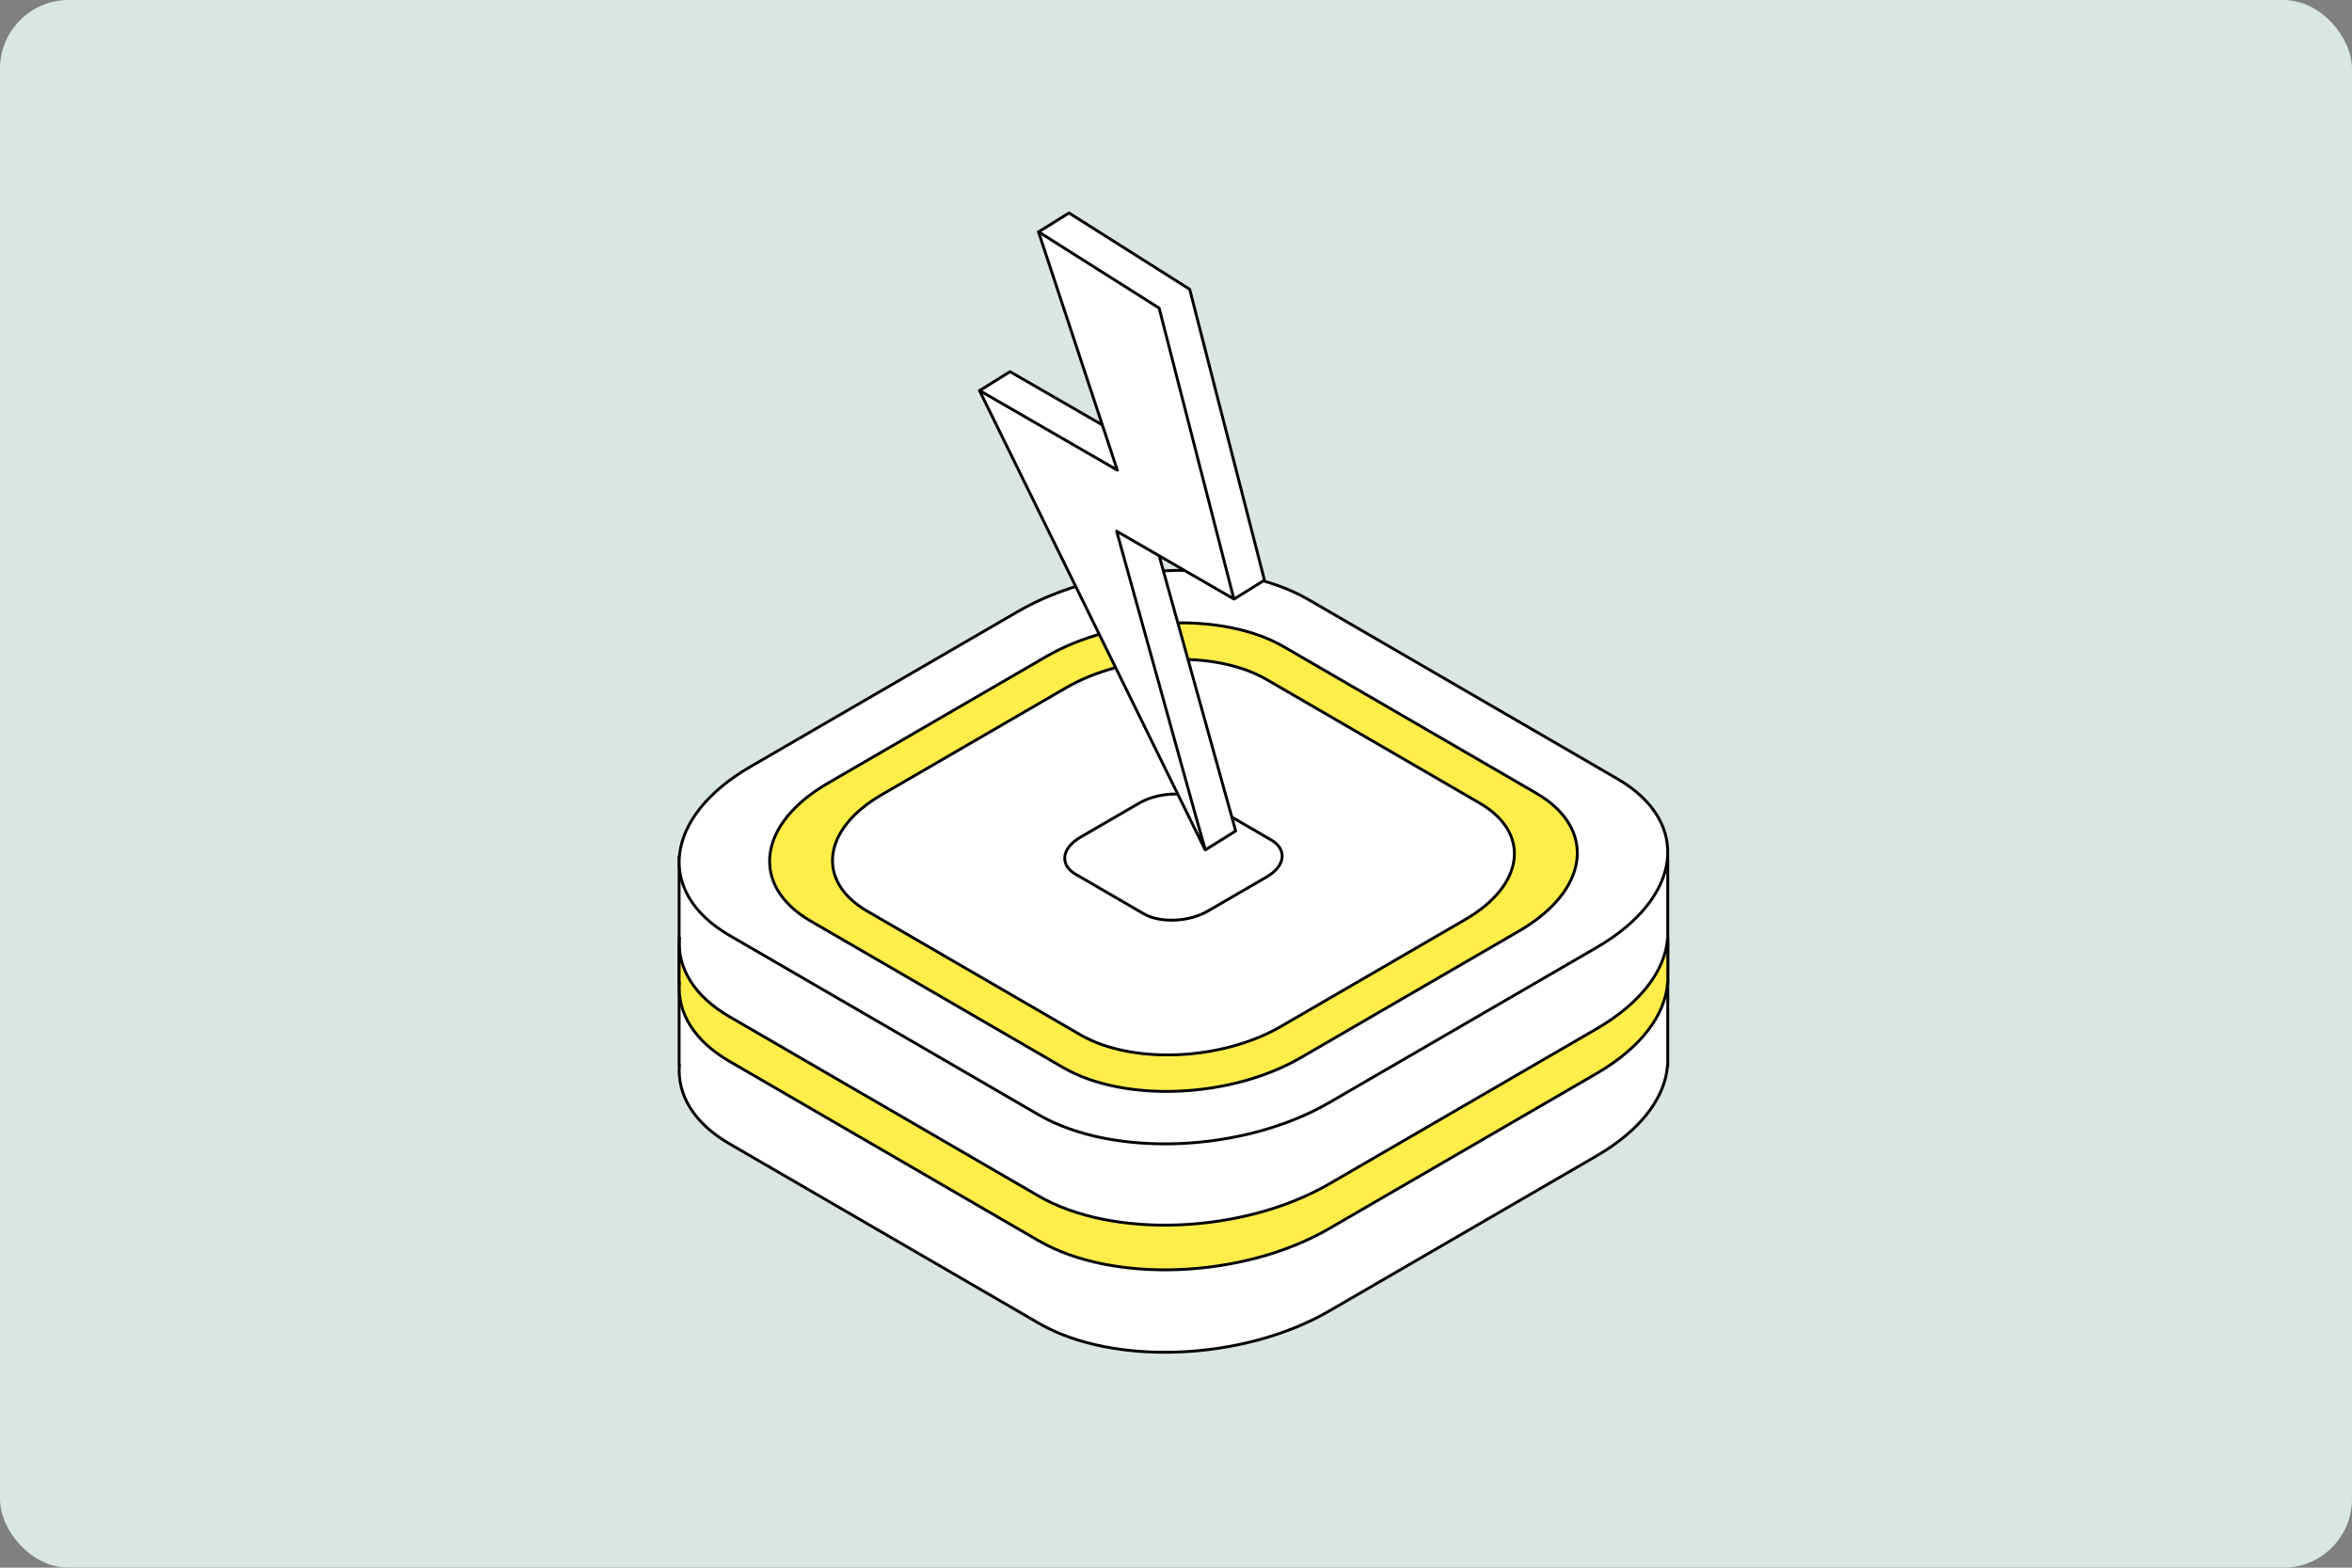 <svg width="411" height="274" viewBox="0 0 411 274" fill="none" xmlns="http://www.w3.org/2000/svg">
<rect x="0" y="0" width="411" height="274" fill="#808080" stroke="none"/>
<rect width="411" height="274" rx="12" fill="#D9E6E3"/>
<path d="M291.434 149.811H243.477L228.635 141.203C215.611 133.644 192.862 134.591 177.826 143.322L166.633 149.818H118.676V186.226H118.718C118.344 191.344 121.207 196.279 127.471 199.91L181.475 231.249C194.499 238.807 217.248 237.86 232.283 229.13L278.99 202.029C286.8 197.494 290.987 191.756 291.391 186.226H291.434V149.818V149.811Z" fill="white" stroke="black" stroke-width="0.5"/>
<path d="M181.476 194.829L127.472 163.49C114.448 155.931 116.079 142.733 131.12 134.009L177.827 106.908C192.868 98.183 215.612 97.236 228.635 104.789L282.639 136.128C295.663 143.686 294.032 156.885 278.991 165.609L232.284 192.71C217.243 201.434 194.499 202.381 181.476 194.829Z" fill="white" stroke="black" stroke-width="0.5"/>
<path d="M185.789 186.592L141.667 160.987C131.026 154.811 132.358 144.028 144.648 136.9L182.808 114.758C195.097 107.63 213.679 106.856 224.32 113.027L268.442 138.631C279.083 144.807 277.751 155.59 265.461 162.718L227.301 184.86C215.012 191.988 196.43 192.762 185.789 186.592Z" fill="#FFED49" stroke="black" stroke-width="0.5"/>
<path d="M188.79 180.863L151.539 159.246C142.555 154.032 143.68 144.928 154.056 138.91L186.273 120.216C196.649 114.199 212.337 113.545 221.32 118.755L258.571 140.372C267.555 145.586 266.43 154.69 256.055 160.708L223.837 179.402C213.462 185.419 197.774 186.073 188.79 180.863Z" fill="white" stroke="black" stroke-width="0.5"/>
<path d="M199.868 159.712L187.989 152.819C185.124 151.156 185.483 148.253 188.791 146.334L199.065 140.372C202.374 138.453 207.377 138.245 210.241 139.906L222.121 146.8C224.985 148.462 224.627 151.366 221.318 153.285L211.044 159.246C207.735 161.165 202.733 161.373 199.868 159.712Z" fill="white" stroke="black" stroke-width="0.5"/>
<path d="M278.996 179.815L232.289 206.916C217.248 215.64 194.504 216.587 181.481 209.035L127.477 177.696C121.219 174.065 118.355 169.13 118.724 164.012H118.682V171.819H118.724C118.349 176.937 121.213 181.873 127.477 185.503L181.481 216.842C194.504 224.401 217.254 223.453 232.289 214.723L278.996 187.622C286.806 183.087 290.993 177.35 291.397 171.819H291.439V164.012H291.397C290.993 169.542 286.812 175.28 278.996 179.815Z" fill="#FFED49" stroke="black" stroke-width="0.5"/>
<path d="M182.2 76.561L171.214 68.249L176.498 64.963L200.58 78.865L190.012 46.905L181.523 40.51L186.807 37.224L207.893 50.562L220.957 101.4L215.673 104.687L208.924 94.442L200.451 89.561L215.931 145.232L210.647 148.534L198.985 110.743L182.2 76.561Z" fill="white" stroke="black" stroke-width="0.5" stroke-linejoin="round"/>
<path d="M202.553 53.848L181.467 40.511L195.239 82.167L171.157 68.249L210.591 148.534L195.127 92.847L215.616 104.687L202.553 53.848Z" fill="white" stroke="black" stroke-width="0.5" stroke-linejoin="round"/>
</svg>
